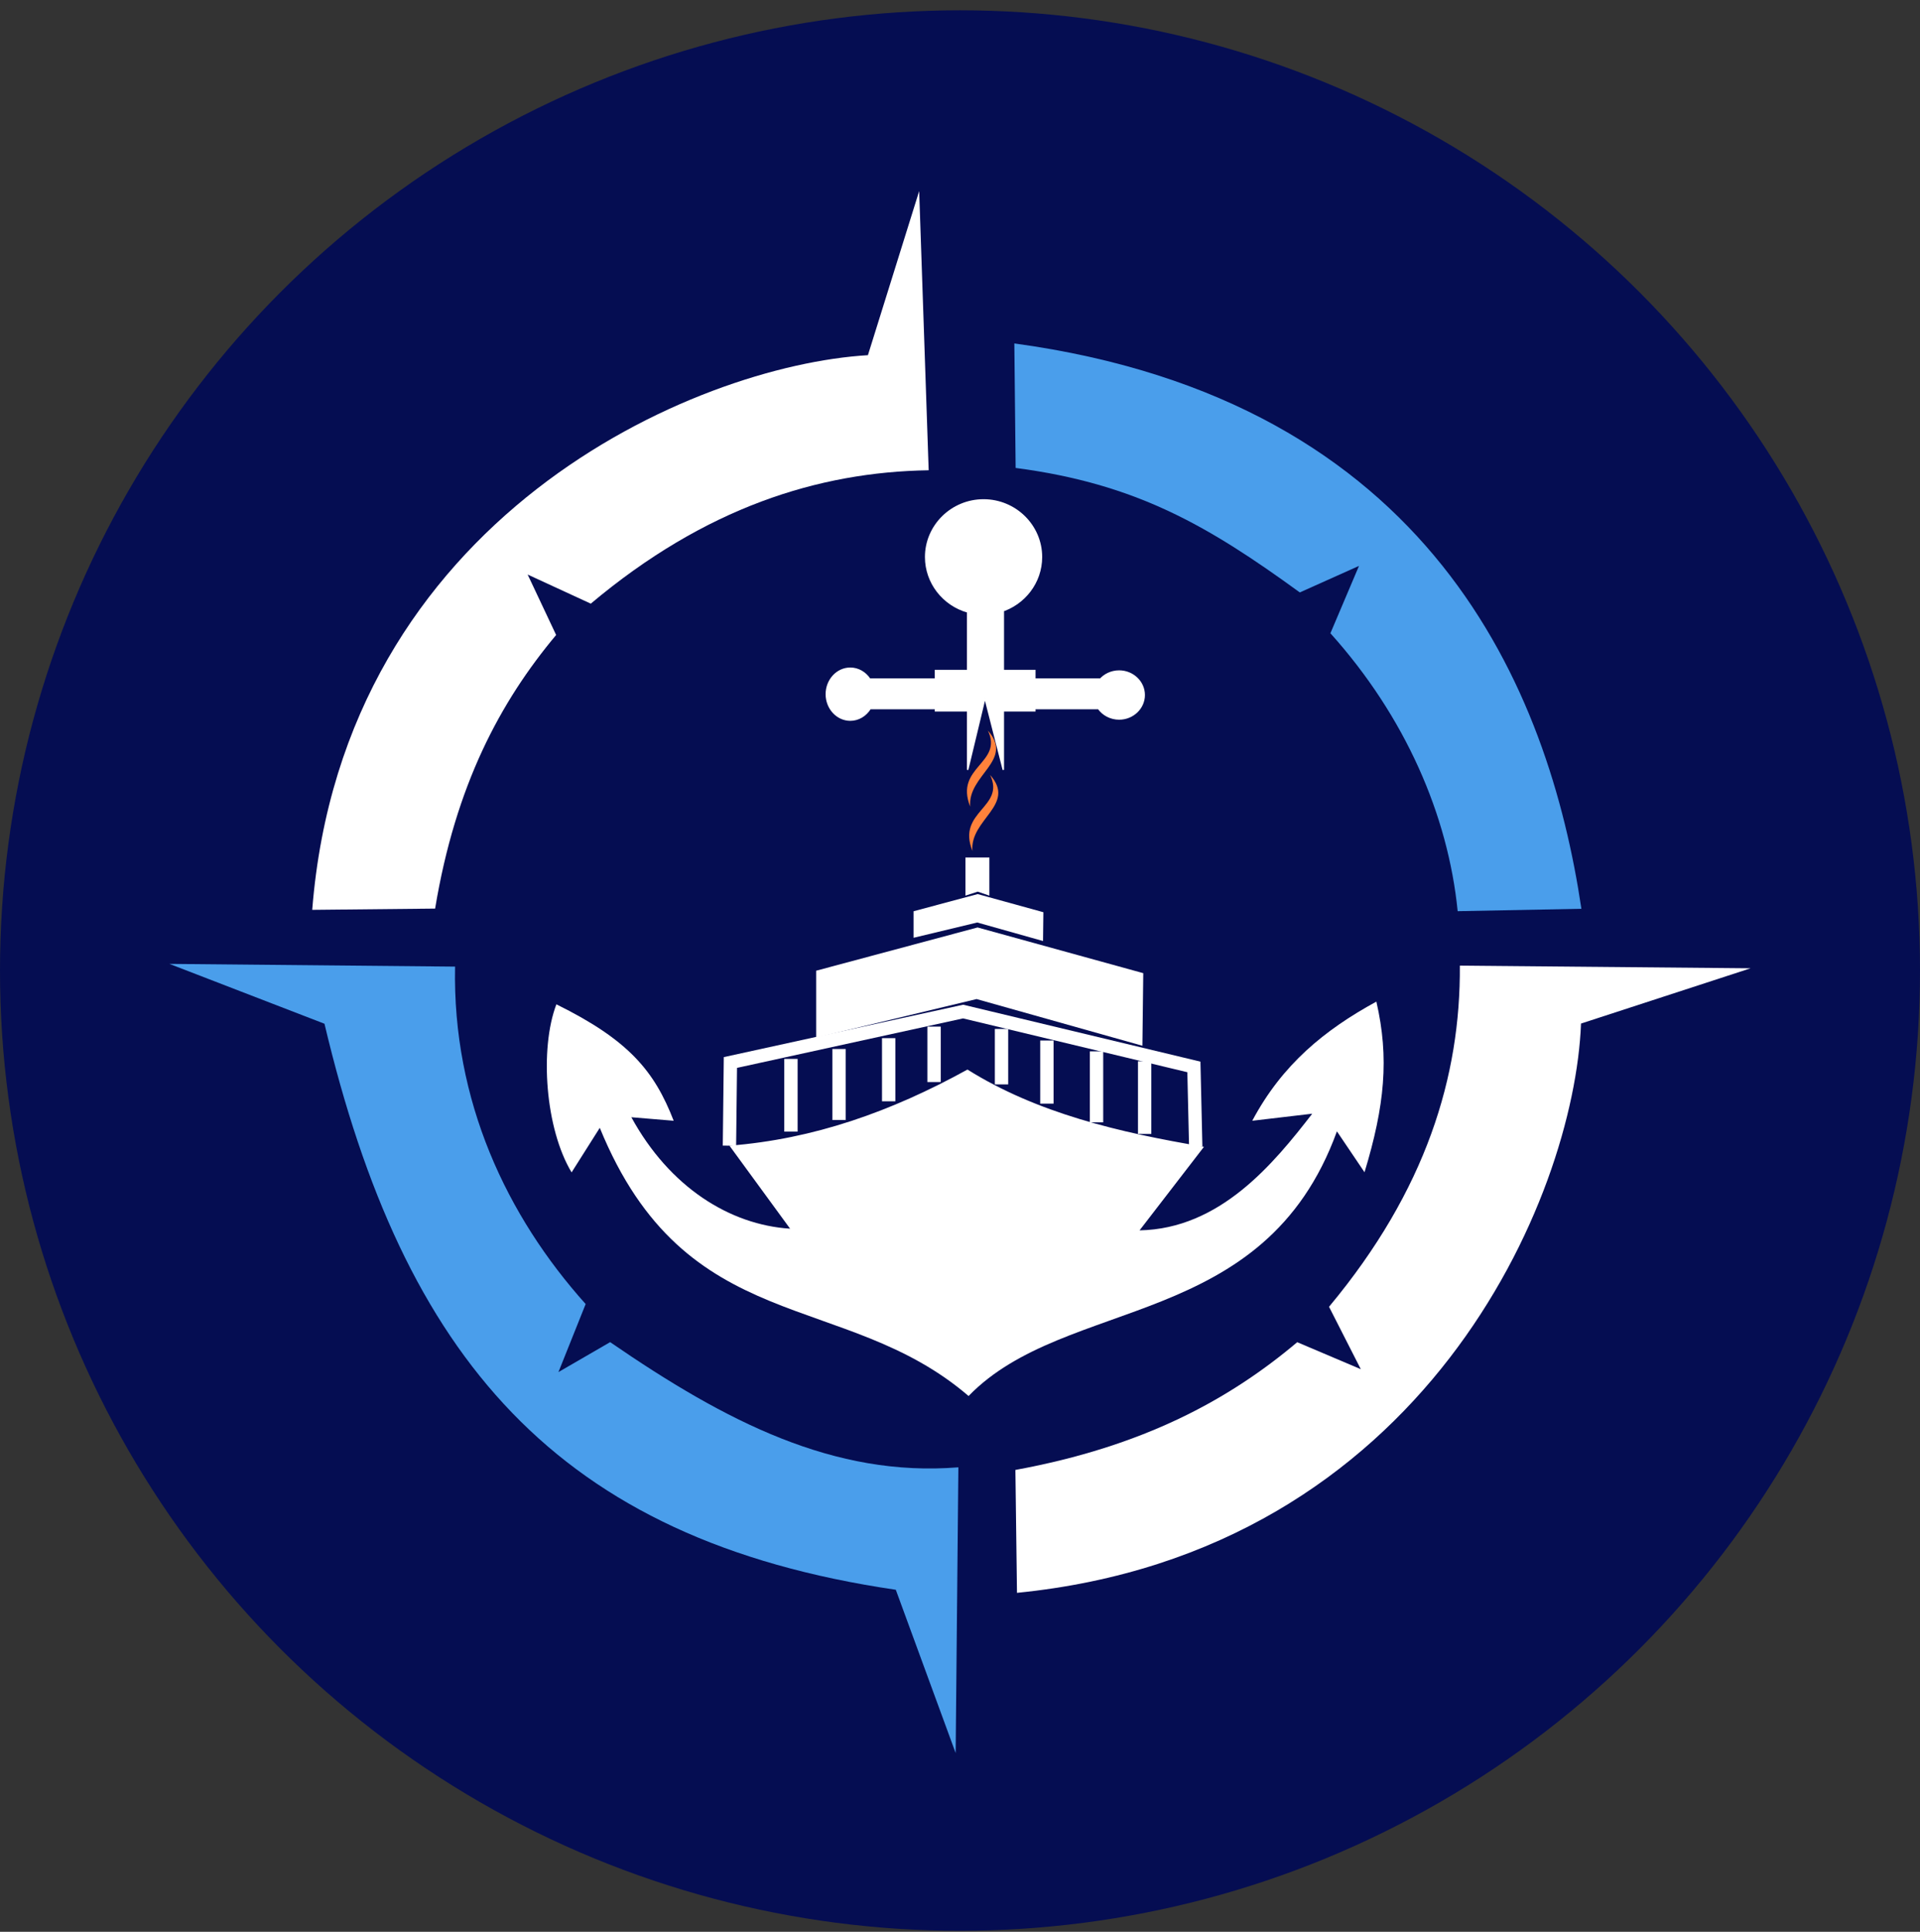 <svg width="170" height="171" viewBox="0 0 170 171" fill="none" xmlns="http://www.w3.org/2000/svg">
<rect x="0" y="0" width="170" height="171" fill="#333333" stroke="none"/>
<circle cx="85" cy="85.913" r="85" fill="#050D52"/>
<path fill-rule="evenodd" clip-rule="evenodd" d="M90.045 140.998L89.905 130.118C101.234 128.04 108.82 123.904 114.858 118.811L120.488 121.201L117.674 115.676C126.284 105.35 129.329 95.249 129.257 85.478L155 85.713L139.986 90.605C139.397 105.985 126.169 137.4 90.045 140.998Z" fill="white"/>
<path d="M89.926 41.422L89.811 30.401C126.793 35.443 137.146 61.128 140.019 80.445L129.064 80.658C128.222 72.175 124.423 63.43 117.797 56.056L120.327 50.094L115.087 52.442C106.907 46.497 100.585 42.823 89.926 41.422Z" fill="#4A9EEB"/>
<path fill-rule="evenodd" clip-rule="evenodd" d="M15 85.323L40.293 85.564C40.052 97.447 44.87 107.645 51.855 115.434L49.446 121.456L54.023 118.806C64.301 125.872 73.856 130.77 84.856 129.887L84.615 155.179L79.316 140.726C49.206 136.31 35.716 120.09 28.73 90.622L15 85.323Z" fill="#4A9EEB"/>
<path d="M85.906 71.4C85.647 68.604 89.829 67.321 87.47 64.672C88.855 67.565 84.479 67.872 85.906 71.4Z" fill="url(#paint0_linear_123_769)"/>
<path d="M86.103 75.325C85.843 72.529 90.025 71.247 87.666 68.597C89.051 71.491 84.675 71.797 86.103 75.325Z" fill="url(#paint1_linear_123_769)"/>
<path fill-rule="evenodd" clip-rule="evenodd" d="M50.61 103.778C48.285 99.925 47.761 92.841 49.263 88.902C55.674 92.069 57.939 94.801 59.649 99.21L55.901 98.898C59.285 105.092 64.621 108.424 69.957 108.763L64.587 101.416C72.036 100.834 78.876 98.416 85.662 94.677C91.827 98.536 99.081 100.245 106.602 101.514L100.899 108.911C108.016 108.777 112.745 103.038 116.187 98.585L110.877 99.21C113.529 94.224 117.283 91.168 121.865 88.663C123.016 93.636 122.606 97.875 120.817 103.767L118.373 100.147C111.943 117.879 94.395 114.663 85.759 123.574C74.689 114.072 60.755 118.56 53.106 99.835L50.61 103.778Z" fill="white"/>
<path fill-rule="evenodd" clip-rule="evenodd" d="M118.579 99.079L121.611 90.443C122.223 93.26 122.284 97.824 120.692 101.928L118.579 99.079Z" fill="white"/>
<path fill-rule="evenodd" clip-rule="evenodd" d="M50.894 101.83L52.747 98.941L49.82 90.802C47.933 94.185 49.853 100.399 50.894 101.83Z" fill="white"/>
<path fill-rule="evenodd" clip-rule="evenodd" d="M61.045 106.702C63.813 110.731 68.308 112.129 72.309 112.129L71.615 110.721C68.738 110.329 65.211 109.744 61.045 106.702Z" fill="white"/>
<path fill-rule="evenodd" clip-rule="evenodd" d="M110.378 106.538C107.61 110.566 103.115 111.964 99.113 111.964L99.807 110.557C102.685 110.165 106.212 109.58 110.378 106.538Z" fill="white"/>
<path d="M64.587 101.416L64.671 94.052L85.277 89.543L105.709 94.444L105.872 101.514" stroke="white" stroke-width="1.181"/>
<path d="M70.031 93.734V100.171" stroke="white" stroke-width="1.181"/>
<path d="M74.29 92.857V99.142" stroke="white" stroke-width="1.181"/>
<path d="M78.685 91.898V97.486" stroke="white" stroke-width="1.181"/>
<path d="M82.704 90.875V95.783" stroke="white" stroke-width="1.181"/>
<path fill-rule="evenodd" clip-rule="evenodd" d="M72.264 91.846V85.927L86.556 82.098L101.226 86.144L101.15 92.569L86.467 88.437L72.264 91.846Z" fill="white"/>
<path fill-rule="evenodd" clip-rule="evenodd" d="M74.781 87.234C74.915 87.234 75.047 87.262 75.17 87.317C75.293 87.371 75.405 87.451 75.499 87.552C75.594 87.654 75.669 87.773 75.72 87.906C75.771 88.038 75.797 88.179 75.797 88.322C75.797 88.537 75.737 88.748 75.626 88.927C75.514 89.106 75.356 89.246 75.17 89.328C74.984 89.41 74.78 89.432 74.583 89.39C74.386 89.348 74.205 89.244 74.063 89.092C73.921 88.94 73.824 88.746 73.785 88.534C73.746 88.323 73.766 88.105 73.843 87.906C73.919 87.707 74.05 87.537 74.217 87.417C74.384 87.297 74.58 87.234 74.781 87.234Z" fill="white"/>
<path fill-rule="evenodd" clip-rule="evenodd" d="M79.075 85.993C79.344 85.993 79.602 86.108 79.793 86.312C79.984 86.516 80.091 86.793 80.091 87.082C80.091 87.297 80.031 87.507 79.919 87.686C79.808 87.865 79.649 88.005 79.463 88.087C79.278 88.169 79.073 88.191 78.876 88.149C78.679 88.107 78.498 88.003 78.356 87.851C78.214 87.699 78.117 87.505 78.078 87.294C78.039 87.083 78.059 86.864 78.136 86.665C78.213 86.466 78.343 86.296 78.51 86.176C78.677 86.057 78.874 85.993 79.075 85.993Z" fill="white"/>
<path fill-rule="evenodd" clip-rule="evenodd" d="M83.741 85.078C84.01 85.078 84.269 85.193 84.46 85.397C84.65 85.601 84.757 85.878 84.757 86.167C84.757 86.382 84.698 86.592 84.586 86.771C84.474 86.95 84.316 87.09 84.13 87.172C83.944 87.255 83.74 87.276 83.543 87.234C83.346 87.192 83.165 87.089 83.023 86.936C82.881 86.784 82.784 86.59 82.745 86.379C82.705 86.168 82.725 85.949 82.802 85.75C82.879 85.551 83.01 85.381 83.177 85.262C83.344 85.142 83.54 85.078 83.741 85.078Z" fill="white"/>
<path fill-rule="evenodd" clip-rule="evenodd" d="M89.439 85.347C89.573 85.347 89.705 85.375 89.828 85.43C89.951 85.485 90.063 85.565 90.158 85.666C90.252 85.767 90.327 85.887 90.378 86.019C90.429 86.151 90.455 86.293 90.455 86.436C90.455 86.651 90.396 86.862 90.284 87.04C90.172 87.219 90.014 87.359 89.828 87.441C89.642 87.524 89.438 87.545 89.241 87.503C89.044 87.461 88.863 87.358 88.721 87.205C88.579 87.053 88.482 86.859 88.443 86.648C88.404 86.437 88.424 86.218 88.501 86.019C88.578 85.82 88.708 85.65 88.875 85.531C89.042 85.411 89.238 85.347 89.439 85.347Z" fill="white"/>
<path fill-rule="evenodd" clip-rule="evenodd" d="M93.964 86.401C94.098 86.401 94.23 86.43 94.353 86.484C94.476 86.539 94.588 86.619 94.683 86.72C94.777 86.821 94.852 86.941 94.903 87.073C94.954 87.205 94.98 87.347 94.98 87.49C94.98 87.705 94.921 87.916 94.809 88.095C94.697 88.274 94.539 88.413 94.353 88.496C94.167 88.578 93.963 88.6 93.766 88.558C93.569 88.516 93.388 88.412 93.246 88.26C93.104 88.107 93.007 87.913 92.968 87.702C92.929 87.491 92.949 87.272 93.026 87.073C93.103 86.874 93.233 86.704 93.4 86.585C93.567 86.465 93.763 86.401 93.964 86.401Z" fill="white"/>
<path fill-rule="evenodd" clip-rule="evenodd" d="M98.002 87.669C98.136 87.669 98.268 87.697 98.391 87.752C98.514 87.807 98.626 87.887 98.721 87.988C98.815 88.089 98.89 88.209 98.941 88.341C98.992 88.473 99.018 88.615 99.018 88.758C99.018 88.973 98.959 89.183 98.847 89.362C98.735 89.541 98.577 89.681 98.391 89.763C98.206 89.846 98.001 89.867 97.804 89.825C97.607 89.783 97.426 89.68 97.284 89.527C97.142 89.375 97.045 89.181 97.006 88.97C96.967 88.759 96.987 88.54 97.064 88.341C97.141 88.142 97.271 87.972 97.438 87.853C97.605 87.733 97.801 87.669 98.002 87.669Z" fill="white"/>
<path d="M86.507 82.604L86.5 87.974" stroke="white" stroke-width="0.128"/>
<path fill-rule="evenodd" clip-rule="evenodd" d="M85.485 75.904H87.6V79.283L86.567 78.927L85.485 79.283V75.904Z" fill="white"/>
<path fill-rule="evenodd" clip-rule="evenodd" d="M80.89 83.012V80.663L86.561 79.144L92.382 80.749L92.352 83.299L86.526 81.659L80.89 83.012Z" fill="white"/>
<path fill-rule="evenodd" clip-rule="evenodd" d="M81.888 81.182C81.941 81.182 81.993 81.193 82.042 81.215C82.091 81.236 82.136 81.268 82.173 81.308C82.21 81.348 82.24 81.396 82.26 81.448C82.281 81.501 82.291 81.557 82.291 81.614C82.291 81.699 82.267 81.783 82.223 81.854C82.179 81.925 82.116 81.98 82.042 82.013C81.969 82.045 81.888 82.054 81.809 82.037C81.731 82.021 81.659 81.98 81.603 81.919C81.547 81.859 81.508 81.782 81.493 81.698C81.477 81.614 81.485 81.527 81.516 81.448C81.546 81.37 81.598 81.302 81.664 81.255C81.73 81.207 81.808 81.182 81.888 81.182Z" fill="white"/>
<path fill-rule="evenodd" clip-rule="evenodd" d="M83.593 80.689C83.7 80.689 83.802 80.735 83.878 80.816C83.954 80.897 83.996 81.007 83.996 81.121C83.996 81.206 83.972 81.29 83.928 81.361C83.884 81.432 83.821 81.487 83.747 81.52C83.674 81.553 83.593 81.561 83.514 81.545C83.436 81.528 83.364 81.487 83.308 81.426C83.252 81.366 83.213 81.289 83.198 81.205C83.182 81.121 83.19 81.035 83.221 80.956C83.251 80.877 83.303 80.809 83.369 80.762C83.435 80.714 83.513 80.689 83.593 80.689Z" fill="white"/>
<path fill-rule="evenodd" clip-rule="evenodd" d="M85.443 80.326C85.496 80.326 85.549 80.338 85.597 80.359C85.646 80.381 85.691 80.413 85.728 80.453C85.766 80.493 85.795 80.541 85.816 80.593C85.836 80.645 85.846 80.702 85.846 80.758C85.846 80.844 85.823 80.927 85.778 80.998C85.734 81.069 85.671 81.125 85.597 81.157C85.524 81.19 85.443 81.199 85.365 81.182C85.286 81.165 85.215 81.124 85.158 81.064C85.102 81.003 85.063 80.926 85.048 80.843C85.032 80.759 85.04 80.672 85.071 80.593C85.101 80.514 85.153 80.447 85.219 80.399C85.285 80.352 85.363 80.326 85.443 80.326Z" fill="white"/>
<path fill-rule="evenodd" clip-rule="evenodd" d="M87.706 80.433C87.813 80.433 87.916 80.478 87.991 80.559C88.067 80.64 88.109 80.75 88.109 80.865C88.109 80.95 88.086 81.034 88.041 81.105C87.997 81.176 87.934 81.231 87.861 81.264C87.787 81.296 87.706 81.305 87.628 81.288C87.549 81.272 87.478 81.231 87.421 81.17C87.365 81.11 87.326 81.033 87.311 80.949C87.295 80.865 87.303 80.778 87.334 80.7C87.364 80.621 87.416 80.553 87.482 80.506C87.549 80.458 87.627 80.433 87.706 80.433Z" fill="white"/>
<path fill-rule="evenodd" clip-rule="evenodd" d="M89.5 80.851C89.607 80.851 89.71 80.897 89.785 80.978C89.861 81.059 89.903 81.169 89.903 81.283C89.903 81.369 89.88 81.452 89.835 81.523C89.791 81.594 89.728 81.65 89.655 81.682C89.581 81.715 89.5 81.724 89.422 81.707C89.344 81.69 89.272 81.649 89.215 81.589C89.159 81.528 89.121 81.451 89.105 81.368C89.089 81.284 89.097 81.197 89.128 81.118C89.158 81.039 89.21 80.972 89.276 80.924C89.343 80.877 89.421 80.851 89.5 80.851Z" fill="white"/>
<path fill-rule="evenodd" clip-rule="evenodd" d="M91.103 81.355C91.21 81.355 91.312 81.4 91.388 81.481C91.463 81.562 91.506 81.672 91.506 81.786C91.506 81.872 91.482 81.955 91.438 82.026C91.394 82.097 91.331 82.153 91.257 82.186C91.183 82.218 91.102 82.227 91.024 82.21C90.946 82.193 90.874 82.152 90.818 82.092C90.761 82.031 90.723 81.954 90.707 81.871C90.692 81.787 90.7 81.7 90.73 81.621C90.761 81.542 90.813 81.475 90.879 81.427C90.945 81.38 91.023 81.355 91.103 81.355Z" fill="white"/>
<path d="M101.349 93.942V100.378" stroke="white" stroke-width="1.181"/>
<path d="M97.089 93.065V99.35" stroke="white" stroke-width="1.181"/>
<path d="M92.694 92.106V97.693" stroke="white" stroke-width="1.181"/>
<path d="M88.676 91.082V95.99" stroke="white" stroke-width="1.181"/>
<path fill-rule="evenodd" clip-rule="evenodd" d="M82.83 59.355H85.677V54.167C83.534 53.561 81.959 51.61 81.959 49.307C81.959 46.524 84.262 44.253 87.086 44.253C89.91 44.253 92.213 46.524 92.213 49.307C92.213 51.571 90.691 53.495 88.603 54.135H88.836V59.355H91.625V60.111H97.353V60.203C97.761 59.715 98.388 59.402 99.09 59.402C100.313 59.402 101.31 60.355 101.31 61.523C101.31 62.691 100.313 63.644 99.09 63.644C98.331 63.644 97.66 63.278 97.259 62.721H91.625V62.921H88.836V68.147L87.209 61.772L85.677 68.147V62.921H82.83V62.721H77.049C76.667 63.337 76.019 63.744 75.285 63.744C74.117 63.744 73.164 62.712 73.164 61.448C73.164 60.184 74.117 59.152 75.285 59.152C75.993 59.152 76.622 59.531 77.008 60.111H82.83V59.355Z" fill="white" stroke="white" stroke-width="0.128"/>
<path fill-rule="evenodd" clip-rule="evenodd" d="M87.075 45.621C88.08 45.621 89.044 46.006 89.755 46.693C90.466 47.38 90.865 48.311 90.865 49.282C90.865 50.006 90.643 50.714 90.226 51.316C89.81 51.918 89.218 52.388 88.525 52.665C87.833 52.942 87.071 53.014 86.335 52.873C85.6 52.732 84.925 52.383 84.395 51.871C83.865 51.359 83.504 50.707 83.358 49.996C83.211 49.286 83.286 48.55 83.573 47.881C83.86 47.212 84.346 46.64 84.969 46.238C85.593 45.835 86.325 45.621 87.075 45.621Z" fill="white" stroke="white" stroke-width="0.128"/>
<path d="M27.645 80.54L38.526 80.428C40.336 69.501 44.292 62.123 49.241 56.209L46.719 50.858L52.309 53.435C62.43 44.933 72.456 41.78 82.226 41.628L81.385 16.913L76.847 31.441C61.486 32.355 30.391 45.769 27.645 80.54Z" fill="white"/>
<defs>
<linearGradient id="paint0_linear_123_769" x1="103.231" y1="-125.724" x2="109.835" y2="-127.008" gradientUnits="userSpaceOnUse">
<stop stop-color="#FF823B"/>
<stop offset="1" stop-color="#FFEC00"/>
</linearGradient>
<linearGradient id="paint1_linear_123_769" x1="107.047" y1="-126.666" x2="113.651" y2="-127.95" gradientUnits="userSpaceOnUse">
<stop stop-color="#FF823B"/>
<stop offset="1" stop-color="#FFEC00"/>
</linearGradient>
</defs>
</svg>

